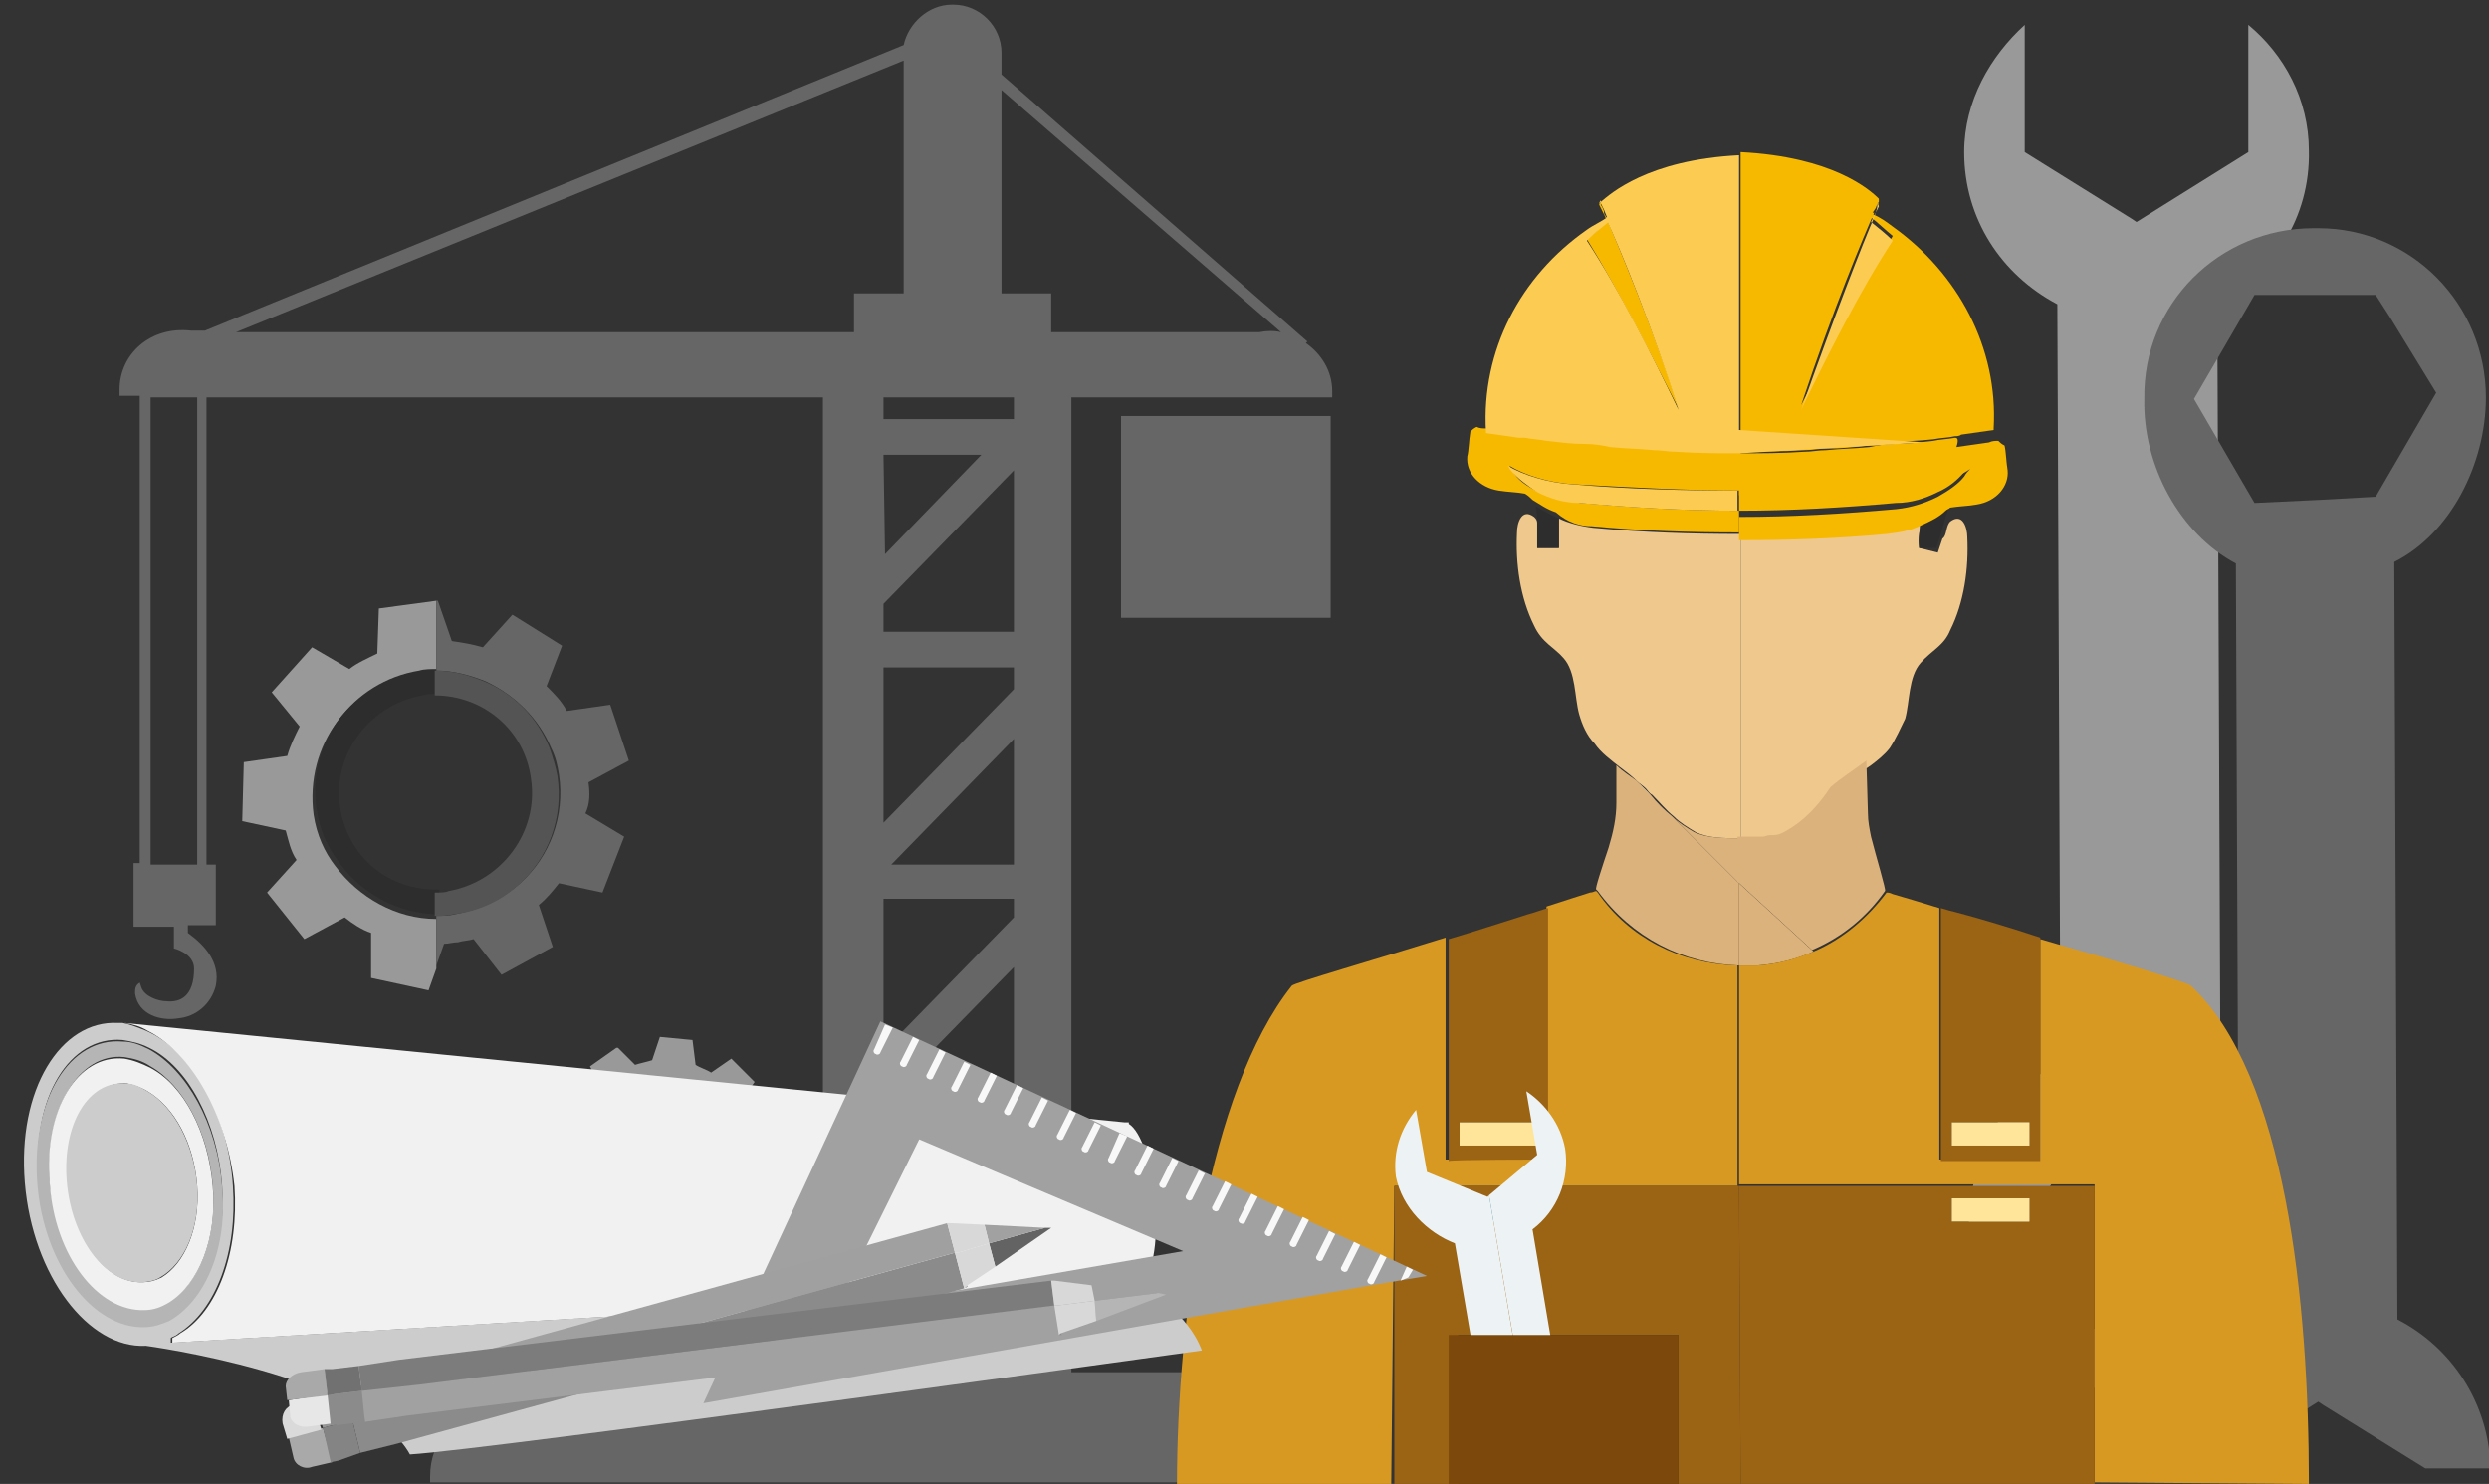 <?xml version="1.0" encoding="utf-8"?>
<!-- Generator: Adobe Illustrator 26.0.2, SVG Export Plug-In . SVG Version: 6.00 Build 0)  -->
<svg version="1.1" id="Capa_1" xmlns="http://www.w3.org/2000/svg" xmlns:xlink="http://www.w3.org/1999/xlink" x="0px" y="0px"
	 viewBox="0 0 160.3 95.6" style="enable-background:new 0 0 160.3 95.6;" xml:space="preserve">
<rect x="0" y="0" width="160.3" height="95.6" fill="#333333" stroke="none"/>
<style type="text/css">
	.st0{fill:#666666;}
	.st1{fill:#999999;}
	.st2{fill:#2D2D2D;}
	.st3{fill:#545454;}
	.st4{fill:#7DCDDE;}
	.st5{fill:#DBB27B;}
	.st6{fill:#EFC88E;}
	.st7{fill:#818686;}
	.st8{fill:#8C9191;}
	.st9{fill:#D79922;}
	.st10{fill:#F7B800;}
	.st11{fill:#FCCB51;}
	.st12{fill:#9B6314;}
	.st13{fill:#276B81;}
	.st14{fill:#FFE599;}
	.st15{fill:#EDF3F5;}
	.st16{fill:#7C480B;}
	.st17{fill:#CCCCCC;}
	.st18{fill:#F1F1F1;}
	.st19{fill:#B5B5B5;}
	.st20{fill:#A1A1A1;}
	.st21{fill:#F8F8F8;}
	.st22{fill:#A9A9A9;}
	.st23{fill:#DADADA;}
	.st24{fill:#8B8B8B;}
	.st25{fill:#A0A0A0;}
	.st26{fill:#969696;}
	.st27{fill:#848484;}
	.st28{fill:#636363;}
	.st29{fill:#D8D8D8;}
	.st30{fill:#E7E7E7;}
	.st31{fill:#7C7C7C;}
	.st32{fill:#717171;}
</style>
<g id="_x31_4_1_">
	<g id="_x31_4">
		<g>
			<g>
				<path class="st0" d="M85.1,91.2h-1c-0.3-1.8-1.5-3-2.9-2.8H69V25.6h16.8c0-0.2,0-0.3,0-0.4l0,0c0-1.3-0.7-2.4-1.7-3.1l0.1-0.1
					L64.5,4.8V3.4c0-1.7-1.4-3.1-3.1-3.1h-0.1c-1.5,0-2.8,1.2-3.1,2.6L13.2,21.3h-0.9c-2.6-0.3-4.6,1.5-4.6,3.8l0,0
					c0,0.2,0,0.3,0,0.4H9v30.1H8.6v4.1h2.6v1.4c0,0,1.3,0.3,1.3,1.3c0,1.8-0.9,2.2-1.8,2.1c-0.5,0-1.4-0.3-1.6-0.9l-0.1-0.3
					c-0.3,0.2-0.3,0.4-0.3,0.7c0.2,1.4,1.7,1.8,2.8,1.6c1.1-0.1,2.1-0.9,2.4-2.1c0.3-1.5-0.7-2.6-1.8-3.4c0,0,0-0.2,0-0.5h1.8v-3.9
					h-0.6V25.6H53v62.9H36.2c-1.4-0.3-2.6,1-2.9,2.8h-2c-2-0.3-3.6,1.5-3.6,3.8l0,0c0,0.2,0,0.3,0,0.4h60.9c0-0.2,0-0.3,0-0.4l0,0
					C88.7,92.7,87.1,91,85.1,91.2z M56.9,29.3h6.3l-6.2,6.4L56.9,29.3L56.9,29.3z M65.3,55.7h-7.9l7.9-8.1V55.7z M65.3,40.7h-8.4
					v-1.8l8.4-8.6V40.7z M56.9,43h8.4v1.4L56.9,53V43z M56.9,57.9h8.4v1.2l-8.4,8.6V57.9z M56.9,75h7.5l-7.5,7.6V75z M56.9,72.7
					v-1.8l8.4-8.6v10.4H56.9z M82.5,21.4c-0.4-0.1-0.9-0.1-1.4,0H67.7v-2.5h-3.2V5.8L82.5,21.4z M58.2,3.9v15H55v2.5H15.2L58.2,3.9z
					 M12.7,55.7h-3V25.6h3V55.7z M65.3,25.6V27h-8.4v-1.4H65.3z M56.9,85.8l8.4-8.6v11.2h-8.4V85.8z"/>
				<rect x="72.2" y="26.8" class="st0" width="13.5" height="13"/>
			</g>
			<g>
				<path class="st1" d="M27,43.3c0.3-0.1,0.8-0.1,1.1-0.1v-4.5l-3.7,0.5l-0.1,2.9c-0.6,0.3-1.3,0.6-1.8,1l-2.4-1.4l-2.6,2.9
					l1.8,2.2c-0.3,0.6-0.6,1.2-0.8,1.9l-2.8,0.4l-0.1,3.8l2.8,0.6c0.2,0.7,0.3,1.3,0.7,1.9l-1.9,2.1l2.4,3l2.6-1.4
					c0.5,0.4,1.1,0.8,1.7,1L23.9,63l3.7,0.8l0.5-1.4v-3.2c-2.6,0-5-1.4-6.5-3.4c-0.7-0.9-1.2-2-1.4-3.3C19.6,48,22.6,44,27,43.3z"/>
				<path class="st0" d="M37.9,50.4l2.6-1.4l-1.2-3.6l-2.8,0.4c-0.3-0.6-0.8-1.1-1.3-1.6l1-2.6l-3.2-2l-1.9,2.1
					c-0.7-0.2-1.3-0.3-2-0.4l-0.9-2.6h-0.1v4.5c1.1,0,2.2,0.3,3.2,0.7c1.9,0.9,3.4,2.4,4.2,4.3c0.3,0.6,0.4,1.1,0.5,1.7
					c0.4,2.7-0.6,5.3-2.5,7c-1.1,1-2.6,1.7-4.2,2c-0.4,0.1-0.8,0.1-1.2,0.1v3.2l0.5-1.4c0.3,0,0.6-0.1,0.9-0.1
					c0.3-0.1,0.7-0.1,1-0.2l1.8,2.3l3.3-1.8l-0.9-2.7c0.5-0.4,0.9-0.9,1.3-1.4l2.8,0.6l1.4-3.6l-2.5-1.5C38,51.8,38,51.1,37.9,50.4z
					"/>
				<path class="st2" d="M21.9,52c-0.5-3.4,1.9-6.6,5.3-7.2c0.3-0.1,0.6-0.1,0.9-0.1v-1.6l0,0l0,0c-0.3,0-0.8,0-1.1,0.1
					c-4.3,0.7-7.3,4.7-6.6,9c0.2,1.3,0.7,2.4,1.4,3.3c1.4,2,3.8,3.4,6.5,3.4v-1.6C25,57.4,22.4,55.2,21.9,52z"/>
				<path class="st3" d="M33.4,57c1.9-1.7,2.9-4.3,2.5-7c-0.1-0.6-0.3-1.2-0.5-1.8c-0.8-2-2.3-3.5-4.2-4.3c-1-0.4-2-0.7-3.2-0.7v1.6
					c3.1,0,5.8,2.2,6.2,5.4c0.5,3.4-1.9,6.6-5.3,7.2c-0.2,0.1-0.5,0.1-0.9,0.1V59l0,0c0.4,0,0.8,0,1.2-0.1
					C30.9,58.7,32.3,58,33.4,57z"/>
			</g>
			<g>
				<path class="st1" d="M48.4,74.6l1.5-0.4l-0.2-2.1L48.2,72c-0.1-0.3-0.3-0.7-0.5-1l0.9-1.3l-1.5-1.5l-1.3,0.9
					c-0.3-0.2-0.7-0.3-1-0.5l-0.2-1.6l-2.1-0.2L42,68.3c-0.3,0.1-0.8,0.2-1.1,0.3l-1.1-1.1h-0.1L38,68.7l0.7,1.4
					c-0.3,0.3-0.5,0.6-0.7,0.9l-1.5-0.2L36,73l1.4,0.7c0,0.3,0,0.8,0.1,1.1l-1.3,0.9l0.9,2l1.5-0.4c0.3,0.3,0.5,0.6,0.8,0.8
					l-0.4,1.5l2,0.9l0.9-1.4c0.3,0.1,0.8,0.1,1.1,0.1l0.7,1.4l2-0.6l-0.1-0.9l-0.1-0.8c0.2-0.1,0.3-0.2,0.4-0.3
					c0.2-0.1,0.3-0.3,0.4-0.3l1.4,0.7l1.2-1.8l-1.2-1.1C48.3,75.4,48.3,75,48.4,74.6z M44.9,76.6c-0.2,0.1-0.3,0.2-0.4,0.3
					c-1.4,0.8-3.3,0.3-4.3-1.1c-1.1-1.5-0.7-3.7,0.9-4.8c0.2-0.1,0.3-0.2,0.4-0.3c1.5-0.8,3.3-0.3,4.3,1.1
					C46.8,73.3,46.5,75.5,44.9,76.6z"/>
			</g>
		</g>
		<g>
			<g>
				<path class="st1" d="M137.8,89.9c0.1,0,0.2,0,0.3,0c6.1,0,11-4.9,10.9-11c0-4.3-2.4-8.7-6-10.6l-0.2-48.8c3.6-1.8,6-5.5,5.9-9.8
					c0-3.3-1.6-6.2-3.9-8.1v8.2l-7.2,4.5l-0.3-0.2l-6.9-4.3V1.6c-2.2,2-3.9,4.9-3.9,8.2c0,4.3,2.4,7.9,6,9.8l0.2,48.8
					c-3.6,1.8-5.9,6.3-5.9,10.6C127.1,84.9,131.9,89.7,137.8,89.9z M134.2,72.6l3.6-0.2l4.2-0.2l3.9,6.7l-3.8,6.7h-4.2h-3.6
					l-0.9-1.4l-3-4.9L134.2,72.6z"/>
				<path class="st0" d="M144,36.3l0.2,48.8c-3.5,1.8-5.8,5.3-5.9,9.5h4.2l6.8-4.3l0.3,0.2l6.6,4.1h4.2c-0.1-4.2-2.5-7.8-6-9.6
					l-0.2-48.8c3.6-1.8,5.9-6.3,5.9-10.6c0-6-4.8-10.9-10.8-10.9c-0.1,0-0.2,0-0.3,0c-6.1,0-11,4.9-10.9,11
					C138,30,140.4,34.4,144,36.3z M145.2,19h4.2h3.6l0.9,1.4l3,4.9L153,32l-3.6,0.2l-4.2,0.2l-3.9-6.7L145.2,19z"/>
			</g>
			<g>
				<path class="st4" d="M106,50.9c-0.2-0.2-0.4-0.4-0.6-0.5l0,0l0.9,0.9C106.2,51.1,106.1,51,106,50.9z"/>
				<path class="st5" d="M109.1,53.6c-0.5-0.3-1-0.6-1.4-1l4.3,4.3V54C111.1,54,109.9,54,109.1,53.6z"/>
				<path class="st6" d="M123.6,35.3c0-0.6,0-1.3,0.1-1.8c-0.7,0.3-1.4,0.5-2.1,0.5c-3.2,0.3-6.3,0.4-9.5,0.4v19.6l0,0
					c0.1,0,0.3,0,0.4,0s0.3,0,0.4,0c0.2,0,0.3,0,0.5,0c0.1,0,0.2,0,0.3,0c0.2,0,0.3-0.1,0.5-0.1c0.1,0,0.2,0,0.2,0
					c0.2-0.1,0.5-0.1,0.7-0.2c1.3-0.7,2.2-1.7,3.1-2.7c0.7-0.7,1.6-1.2,2.3-1.7c0.4-0.3,0.9-0.7,1.2-1.1c0.4-0.6,0.7-1.3,1-1.9
					c0.3-1.1,0.2-2.7,1-3.6c0.7-0.8,1.5-1.1,1.9-2.1c0.9-1.8,1.2-4,1.1-6c0-0.6-0.3-1.6-1.1-1c-0.3,0.3-0.2,0.9-0.5,1.1l0,0
					c-0.1,0.3-0.2,0.6-0.3,0.9L123.6,35.3L123.6,35.3z"/>
				<path class="st6" d="M105.4,50.3c0.2,0.2,0.4,0.3,0.6,0.5c0.1,0.1,0.2,0.3,0.4,0.4l0,0c0.5,0.5,0.9,1,1.4,1.4l0,0
					c0.4,0.4,0.9,0.7,1.4,1c0.8,0.4,1.8,0.4,2.9,0.4V34.4l0,0c-3.2,0-6.3-0.1-9.5-0.4c-0.8-0.1-1.6-0.3-2.2-0.6c0,0.4,0,0.7,0,1.2
					c0,0.2,0,0.4,0,0.7H99c0-0.2,0-0.5,0-0.6c0-0.3,0-0.6,0-1c0-0.2-0.1-0.3-0.2-0.4c-0.8-0.6-1.1,0.4-1.1,1c-0.1,2,0.2,4.2,1.1,6
					c0.5,1.1,1.3,1.4,1.9,2.1c0.8,0.9,0.7,2.5,1,3.6c0.2,0.7,0.5,1.4,1,1.9c0.4,0.6,1.1,1.1,1.6,1.5C104.7,49.7,105.1,50,105.4,50.3
					L105.4,50.3z"/>
				<path class="st2" d="M123.6,35.3h1.1c0.1-0.3,0.2-0.6,0.3-0.9c0.2-0.7,0.4-1.5,0.6-1.9c-0.6,0.4-1.2,0.8-1.7,1
					C123.6,34,123.5,34.7,123.6,35.3z"/>
				<path class="st7" d="M125.9,28.2c-0.5,0.1-1,0.1-1.4,0.2C124.9,28.3,125.4,28.3,125.9,28.2L125.9,28.2z"/>
				<path class="st2" d="M99,35.3h1.4c0-0.3,0-0.6,0-0.7c0-0.4,0-0.8,0-1.2c-0.5-0.2-1-0.5-1.5-0.8c0.1,0.4,0.1,0.8,0.1,1.2
					c0,0.3,0,0.6,0,1C99,34.8,99,35,99,35.3z"/>
				<path class="st8" d="M98.2,28.2c0.5,0.1,0.9,0.1,1.4,0.2C99.1,28.3,98.7,28.3,98.2,28.2L98.2,28.2z"/>
				<path class="st5" d="M112,62.2L112,62.2L112,62.2v-5.3l-4.3-4.3l0,0c-0.5-0.4-1-0.9-1.4-1.4l-0.9-0.9l0,0l0,0
					c-0.4-0.3-0.9-0.6-1.3-1v2.4c0,1-0.2,1.9-0.5,2.9c-0.4,1.2-0.9,2.7-0.8,2.7l0.1,0.1C105.1,60.4,108.4,62.1,112,62.2z"/>
				<path class="st9" d="M89.8,76.4h22.1l0,0l0,0V65.4l0,0v-3.2l0,0c-3.7-0.1-7-1.8-9-4.7l0,0l0,0l-0.1-0.1c-0.1,0-0.2,0.1-0.4,0.1
					c-0.6,0.2-1.6,0.5-2.8,0.9v16.3h-6.5V60.4c-4.8,1.5-9.7,2.9-9.9,3.1c-5.4,6.8-7.4,21.6-7.4,32.1h13.8L89.8,76.4L89.8,76.4z"/>
				<path class="st10" d="M121,13.2c0,0,0-0.1-0.1-0.2C120.9,13.1,121,13.2,121,13.2L121,13.2z"/>
				<path class="st10" d="M116.2,29c0.5,0,0.9-0.1,1.4-0.1c1,0,1.8-0.1,2.8-0.2c0.6,0,1.1-0.1,1.6-0.2c0.9-0.1,1.6-0.1,2.5-0.2
					c0.5-0.1,1-0.1,1.4-0.2c0.1,0,0.3,0,0.4-0.1c0.7-0.1,1.4-0.2,2.1-0.3v-0.1c0.3-5.2-2.3-10-6.5-13c-0.4-0.3-0.8-0.6-1.3-0.8
					l-0.1,0.2c0.5,0.4,0.9,0.8,1.4,1.2c-2.1,3.4-4.2,7.6-5.9,10.9c2.1-6.3,4-10.8,4.7-12.4c0,0,0,0-0.1,0l0.2-0.3
					c0.1-0.3,0.2-0.4,0.2-0.4s0-0.1,0-0.2c-0.6-0.6-3-2.7-8.9-3l0,0V29C113.4,29.1,114.7,29.1,116.2,29z"/>
				<path class="st10" d="M125.9,28.2c-0.5,0.1-1,0.1-1.4,0.2c-0.9,0.1-1.6,0.2-2.5,0.2c-0.6,0-1.1,0.1-1.6,0.2
					c-1,0.1-1.8,0.1-2.8,0.2c-0.5,0-0.9,0.1-1.4,0.1c-1.4,0.1-2.8,0.1-4.2,0.1v0.6v0.6v0.8v0.7c3.5,0,7.1-0.1,10.6-0.4
					c1.7-0.1,3.3-0.6,4.3-1.3c-0.1,0.1-0.3,0.3-0.4,0.5c-0.4,0.5-1,0.9-1.7,1.3c-0.8,0.4-1.7,0.7-2.7,0.8c-3.4,0.3-6.7,0.5-10.1,0.5
					v0.1v1.4l0,0c3.1,0,6.3-0.1,9.5-0.4c0.8-0.1,1.5-0.2,2.1-0.5c0.7-0.3,1.3-0.6,1.7-1c0.1-0.1,0.2-0.1,0.3-0.2
					c0.6-0.1,1.2-0.1,1.7-0.2c1.3-0.2,2.1-1.2,2-2.2c-0.1-0.6-0.1-1.2-0.2-1.6c-0.2-0.1-0.3-0.2-0.4-0.3c-0.2,0-0.4,0-0.6,0.1
					c-0.7,0.1-1.4,0.2-2.1,0.3C126.2,28.2,126,28.2,125.9,28.2z"/>
				<path class="st10" d="M102.5,33.9c3.2,0.3,6.4,0.4,9.5,0.4V33v-0.1c-3.4,0-6.8-0.2-10.2-0.5c-1-0.1-1.9-0.4-2.7-0.7
					c-0.8-0.4-1.4-0.8-1.7-1.4c-0.1-0.1-0.1-0.2-0.2-0.3c1,0.6,2.5,1.1,4.2,1.2c3.6,0.2,7.2,0.4,10.7,0.4v-0.7v-0.8v-0.6V29
					c-1.4,0-2.8,0-4.2-0.1c-0.5,0-0.9-0.1-1.4-0.1c-1,0-1.8-0.1-2.8-0.2c-0.6,0-1.1-0.1-1.6-0.2c-0.9-0.1-1.6-0.1-2.5-0.2
					c-0.5-0.1-0.9-0.1-1.4-0.2c-0.1,0-0.3,0-0.4-0.1c-0.7-0.1-1.4-0.2-2.1-0.3c-0.2,0-0.4,0-0.6-0.1c-0.2,0.1-0.3,0.2-0.4,0.3
					c-0.1,0.6-0.1,1.2-0.2,1.6c-0.1,1.1,0.8,2,2,2.2c0.6,0.1,1.2,0.1,1.7,0.2c0.2,0.1,0.4,0.3,0.5,0.4c0.5,0.3,0.9,0.6,1.5,0.8
					C101,33.7,101.8,33.9,102.5,33.9z"/>
				<path class="st5" d="M114.9,53.6c-0.2,0.1-0.4,0.2-0.7,0.2c-0.1,0-0.2,0-0.2,0c-0.2,0-0.3,0.1-0.5,0.1c-0.1,0-0.2,0-0.3,0
					c-0.2,0-0.3,0-0.5,0c-0.1,0-0.3,0-0.4,0s-0.3,0-0.4,0l0,0v2.9l4.8,4.4c1.9-0.8,3.5-2.1,4.7-3.8l0,0c0.1,0-0.6-2.3-0.9-3.5
					c-0.1-0.5-0.2-1-0.2-1.5l-0.1-3.4c-0.8,0.6-1.6,1.1-2.3,1.7C117.1,51.9,116.2,52.9,114.9,53.6z"/>
				<path class="st5" d="M112,62.2L112,62.2h0.3l0,0c0.3,0,0.6,0,0.9,0l0,0c1.3-0.1,2.5-0.4,3.6-0.9l0,0l-4.8-4.4L112,62.2z"/>
				<path class="st9" d="M148.7,95.6c0-11.8-1.5-26.4-7.6-32.1c-0.2-0.2-4.8-1.6-9.7-3v14.2h-6.5V58.5c-1.3-0.4-2.3-0.7-3-0.9
					c-0.2-0.1-0.3-0.1-0.4-0.1l0,0c-1.2,1.6-2.8,3-4.7,3.8l0,0c-1.2,0.5-2.3,0.8-3.6,0.9l0,0c-0.3,0-0.6,0-0.9,0l0,0h-0.2H112l0,0
					v3.2l0,0v10.9h0.1h22.8l0,0v19.2L148.7,95.6L148.7,95.6z"/>
				<path class="st10" d="M124.8,31.7c0.7-0.3,1.3-0.8,1.7-1.3c0.1-0.1,0.3-0.3,0.4-0.5c-1,0.7-2.5,1.1-4.3,1.3
					c-3.5,0.2-7.1,0.4-10.6,0.4v0.1v1.2c3.4,0,6.7-0.2,10.1-0.5C123.1,32.4,124,32.1,124.8,31.7z"/>
				<path class="st11" d="M112,31.6c-3.6,0-7.2-0.1-10.7-0.4c-1.6-0.1-3.2-0.6-4.2-1.2c0.1,0.1,0.1,0.2,0.2,0.3
					c0.4,0.5,1.1,1,1.7,1.4c0.8,0.4,1.7,0.7,2.7,0.7c3.4,0.3,6.8,0.5,10.2,0.5V31.6L112,31.6z"/>
				<path class="st10" d="M102.2,15.4c2.1,3.4,4.2,7.6,5.9,10.9c-1.6-5.1-3.9-10.5-4.7-12.4c-0.1-0.1-0.1-0.2-0.1-0.3
					c-0.1-0.3-0.2-0.4-0.2-0.4s0-0.1,0-0.2c-0.1,0.1-0.1,0.1-0.1,0.2l0,0l0.4,0.8l0.1,0.2C103.1,14.7,102.6,15.1,102.2,15.4z"/>
				<path class="st11" d="M120.8,13.7c0,0.1-0.1,0.2-0.1,0.3c-0.7,1.6-2.5,6.2-4.7,12.4c1.7-3.5,3.8-7.7,5.9-10.9
					c-0.4-0.4-0.9-0.8-1.4-1.2l0.1-0.2l0.4-0.8l0,0c0,0,0-0.1-0.1-0.2c0,0.1,0,0.2,0,0.2S120.9,13.4,120.8,13.7z"/>
				<path class="st12" d="M89.8,76.4L89.8,76.4v19.2l0,0h4.1V86h14.2v9.6h4L112,76.4C112,76.4,89.8,76.4,89.8,76.4z M99,78.7h-5
					v-1.5h5V78.7z"/>
				<path class="st12" d="M112,76.4L112,76.4L112,76.4l0.1,19.2h22.8V76.4H112L112,76.4z M125.7,77.2h5v1.5h-5V77.2z"/>
				<path class="st12" d="M99.7,74.7V58.5c-0.4,0.1-0.9,0.3-1.3,0.4c-1.6,0.5-3.4,1.1-5.1,1.6v14.3C93.3,74.7,99.7,74.7,99.7,74.7z
					 M94,72.3h5v1.5h-5V72.3z"/>
				<path class="st12" d="M131.4,74.7V60.4c-1.8-0.6-3.8-1.2-5.3-1.6c-0.4-0.1-0.8-0.2-1.1-0.3v16.3H131.4z M125.7,72.3h5v1.5h-5
					V72.3z"/>
				<rect x="94" y="77.2" class="st13" width="5" height="1.5"/>
				<rect x="94" y="72.3" class="st14" width="5" height="1.5"/>
				<rect x="125.7" y="77.2" class="st14" width="5" height="1.5"/>
				<rect x="125.7" y="72.3" class="st14" width="5" height="1.5"/>
				<g>
					<path class="st15" d="M98.7,93.5h2.4l-2.4-14.3c1.6-1.2,2.4-3.2,2.1-5.2c-0.3-1.6-1.3-2.9-2.5-3.7l0.7,4.1L95.9,77L98.7,93.5z"
						/>
					<path class="st15" d="M93.7,80.1L96,93.6h2.7L95.9,77l-0.1,0.1l-3.9-1.6l-0.7-4c-1,1.2-1.5,2.7-1.3,4.3
						C90.3,77.8,91.9,79.4,93.7,80.1z"/>
				</g>
				<rect x="93.3" y="86" class="st16" width="14.8" height="9.6"/>
				<path class="st11" d="M98.2,28.2c0.5,0.1,0.9,0.1,1.4,0.2c0.9,0.1,1.6,0.2,2.5,0.2c0.6,0,1.1,0.1,1.6,0.2c1,0.1,1.8,0.1,2.8,0.2
					c0.5,0,0.9,0.1,1.4,0.1c1.4,0.1,2.8,0.1,4.2,0.1l11.9-0.7L112,27.7V10c-5.9,0.3-8.3,2.5-8.9,3c-0.1,0.1-0.1,0.1-0.1,0.1l0,0
					c0,0,0-0.1,0.1-0.2c0,0.1,0,0.2,0,0.2s0.1,0.2,0.2,0.4l0.2,0.5c0,0,0,0-0.1,0c0.9,1.9,3.1,7.3,4.7,12.4
					c-1.7-3.5-3.8-7.7-5.9-10.9c0.4-0.4,0.9-0.8,1.4-1.2l-0.1-0.3c-0.4,0.3-0.9,0.5-1.3,0.8c-4.3,3-6.8,7.8-6.5,13v0.1
					c0.7,0.1,1.4,0.2,2.1,0.3C97.9,28.2,98.1,28.2,98.2,28.2z"/>
			</g>
		</g>
		<g>
			<g>
				<g>
					<path class="st17" d="M72.8,82.8l-61.8,3.7v-0.3c0.1-0.1,0.3-0.1,0.5-0.3c2.4-1.5,3.8-5.2,3.5-9.5c-0.3-4.6-2.6-8.7-5.6-10
						c-0.5-0.2-1-0.4-1.5-0.5c-0.1,0-0.1,0-0.1,0c-0.1,0-0.1,0-0.1,0H7.6c-3.7-0.2-6.5,4.3-6,10.3c0.5,6,4.1,10.7,7.8,10.5
						c0,0,14.2,1.9,17,7c5.1-0.3,51-6.7,51-6.7S76.5,84.1,72.8,82.8z M9.4,85.4c-3.3,0.1-6.5-4-6.9-9.3C2,70.7,4.5,66.7,7.9,67
						c0.6,0.1,1.1,0.2,1.7,0.5c2.5,1.2,4.4,4.8,4.7,8.8c0.3,4-1.1,7.4-3.4,8.6C10.5,85.2,10,85.4,9.4,85.4z"/>
					<path class="st18" d="M7.6,65.9L7.6,65.9c0.1,0,0.1,0,0.1,0H7.6z"/>
					<path class="st19" d="M14.3,76.4c-0.3-4-2.3-7.5-4.7-8.8c-0.6-0.3-1.1-0.5-1.7-0.5c-3.4-0.3-5.9,3.7-5.5,9.1
						c0.4,5.3,3.6,9.4,6.9,9.3c0.6,0,1.1-0.2,1.6-0.4C13.2,83.8,14.7,80.4,14.3,76.4z M9.3,84.3c-2.9,0.1-5.7-3.5-6.1-8.2
						c-0.3-4.7,1.9-8.3,4.8-8c0.6,0.1,1.1,0.2,1.7,0.6c2.1,1.2,3.7,4.2,4,7.6c0.3,3.5-0.9,6.4-2.8,7.5C10.4,84.1,9.9,84.3,9.3,84.3z
						"/>
					<path class="st18" d="M13.7,76.4c-0.3-3.5-1.9-6.5-4-7.6c-0.6-0.3-1.1-0.5-1.7-0.6c-3-0.3-5.2,3.3-4.8,8
						c0.3,4.7,3.1,8.3,6.1,8.2c0.6,0,1.1-0.2,1.6-0.5C12.8,82.7,14,79.8,13.7,76.4z M10.4,82.3c-0.4,0.2-0.8,0.3-1.2,0.3
						c-2.4,0.1-4.5-2.8-4.8-6.5s1.5-6.5,3.8-6.3C8.6,69.9,9,70,9.5,70.3c1.7,1,3,3.3,3.2,6.1C12.9,79.1,11.9,81.4,10.4,82.3z"/>
					<path class="st17" d="M12.7,76.4c-0.2-2.7-1.5-5.1-3.2-6.1C9,70,8.6,69.8,8.1,69.8c-2.4-0.2-4.1,2.6-3.8,6.3
						c0.3,3.7,2.5,6.6,4.8,6.5c0.4,0,0.9-0.1,1.2-0.3C11.9,81.4,12.9,79.1,12.7,76.4z"/>
					<path class="st18" d="M74.4,77.6c-0.2-2.6-0.9-4.7-1.7-5.2v-0.1h-0.3l0,0l0,0L8,65.9c0.6,0.1,1,0.2,1.5,0.5
						c2.8,1.4,5.1,5.4,5.6,10c0.3,4.3-1.1,8.1-3.5,9.5c-0.1,0.1-0.3,0.2-0.5,0.3v0.3l61.8-3.7h0.2h0.3v-0.1
						C74.2,82.3,74.6,80.1,74.4,77.6z"/>
				</g>
				<g>
					<path class="st20" d="M56.7,65.8L45.3,90.4l43-7.6l1.8-0.3l0.6-0.1l1.2-0.2L56.7,65.8z M53.7,84.5l5.5-11.1l17,7.2L53.7,84.5z"
						/>
					<g>
						<g>
							<path class="st21" d="M56.3,67.6c-0.1,0.1,0,0.3,0.1,0.3c0.1,0.1,0.3,0,0.3-0.1l0.8-1.6L57,66L56.3,67.6z"/>
						</g>
						<g>
							<path class="st21" d="M58,68.4c-0.1,0.1,0,0.3,0.1,0.3c0.1,0.1,0.3,0,0.3-0.1l0.8-1.6l-0.4-0.2L58,68.4z"/>
						</g>
						<g>
							<path class="st21" d="M59.7,69.2c-0.1,0.1,0,0.3,0.1,0.3c0.1,0.1,0.3,0,0.3-0.1l0.8-1.6l-0.4-0.2L59.7,69.2z"/>
						</g>
						<g>
							<path class="st21" d="M61.3,70c-0.1,0.1,0,0.3,0.1,0.3c0.1,0.1,0.3,0,0.3-0.1l0.8-1.6l-0.4-0.2L61.3,70z"/>
						</g>
						<g>
							<path class="st21" d="M63,70.7c-0.1,0.1,0,0.3,0.1,0.3c0.1,0.1,0.3,0,0.3-0.1l0.8-1.6l-0.4-0.2L63,70.7z"/>
						</g>
						<g>
							<path class="st21" d="M64.7,71.5c-0.1,0.1,0,0.3,0.1,0.3c0.1,0.1,0.3,0,0.3-0.1l0.8-1.6l-0.4-0.2L64.7,71.5z"/>
						</g>
						<g>
							<path class="st21" d="M66.3,72.3c-0.1,0.1,0,0.3,0.1,0.3c0.1,0.1,0.3,0,0.3-0.1l0.8-1.6l-0.4-0.2L66.3,72.3z"/>
						</g>
						<g>
							<path class="st21" d="M68.1,73.1c-0.1,0.1,0,0.3,0.1,0.3c0.1,0.1,0.3,0,0.3-0.1l0.8-1.6l-0.4-0.2L68.1,73.1z"/>
						</g>
						<g>
							<path class="st21" d="M69.7,73.9c-0.1,0.1,0,0.3,0.1,0.3c0.1,0.1,0.3,0,0.3-0.1l0.8-1.6l-0.4-0.2L69.7,73.9z"/>
						</g>
						<g>
							<path class="st21" d="M71.4,74.6c-0.1,0.1,0,0.3,0.1,0.3c0.1,0.1,0.3,0,0.3-0.1l0.8-1.6L72.1,73L71.4,74.6z"/>
						</g>
						<g>
							<path class="st21" d="M73.1,75.4c-0.1,0.1,0,0.3,0.1,0.3c0.1,0.1,0.3,0,0.3-0.1l0.8-1.6l-0.4-0.2L73.1,75.4z"/>
						</g>
						<g>
							<path class="st21" d="M74.7,76.2c-0.1,0.1,0,0.3,0.1,0.3c0.1,0.1,0.3,0,0.3-0.1l0.8-1.6l-0.4-0.2L74.7,76.2z"/>
						</g>
						<g>
							<path class="st21" d="M76.4,77c-0.1,0.1,0,0.3,0.1,0.3c0.1,0.1,0.3,0,0.3-0.1l0.8-1.6l-0.4-0.2L76.4,77z"/>
						</g>
						<g>
							<path class="st21" d="M78.1,77.7c-0.1,0.1,0,0.3,0.1,0.3c0.1,0.1,0.3,0,0.3-0.1l0.8-1.6l-0.4-0.2L78.1,77.7z"/>
						</g>
						<g>
							<path class="st21" d="M79.8,78.5c-0.1,0.1,0,0.3,0.1,0.3c0.1,0.1,0.3,0,0.3-0.1l0.8-1.6l-0.4-0.2L79.8,78.5z"/>
						</g>
						<g>
							<path class="st21" d="M81.5,79.3c-0.1,0.1,0,0.3,0.1,0.3c0.1,0.1,0.3,0,0.3-0.1l0.8-1.6l-0.4-0.2L81.5,79.3z"/>
						</g>
						<g>
							<path class="st21" d="M83.1,80c-0.1,0.1,0,0.3,0.1,0.3c0.1,0.1,0.3,0,0.3-0.1l0.8-1.6l-0.4-0.2L83.1,80z"/>
						</g>
						<g>
							<path class="st21" d="M84.8,80.9c-0.1,0.1,0,0.3,0.1,0.3c0.1,0.1,0.3,0,0.3-0.1l0.8-1.6l-0.4-0.2L84.8,80.9z"/>
						</g>
						<g>
							<path class="st21" d="M86.4,81.6c-0.1,0.1,0,0.3,0.1,0.3c0.1,0.1,0.3,0,0.3-0.1l0.8-1.6L87.2,80L86.4,81.6z"/>
						</g>
						<g>
							<path class="st21" d="M88.1,82.4c-0.1,0.1,0,0.3,0.1,0.3c0.1,0.1,0.3,0,0.3-0.1l0.8-1.6l-0.4-0.2L88.1,82.4z"/>
						</g>
						<g>
							<polygon class="st21" points="90.2,82.5 90.7,82.3 91,81.8 90.6,81.6 							"/>
						</g>
					</g>
				</g>
				<g>
					<path class="st22" d="M18.6,92.6l0.3,1.3c0.1,0.5,0.7,0.8,1.2,0.6l1.3-0.3L20.8,92L18.6,92.6z"/>
					<path class="st23" d="M18.9,90.5c-0.5,0.1-0.8,0.6-0.7,1.2l0.3,1l2.2-0.6l-0.6-1.9L18.9,90.5z"/>
					<polygon class="st24" points="62.1,83 62.3,82.9 62.3,82.8 					"/>
					<polygon class="st25" points="61,78.8 61.2,78.8 61.2,78.8 					"/>
					<polygon class="st24" points="25.8,90.6 22.7,91.5 23.2,93.6 25.6,93 62.1,83 61.5,80.7 					"/>
					<polygon class="st25" points="24.4,88.9 22.1,89.6 22.7,91.5 25.8,90.6 61.5,80.7 61,78.8 					"/>
					<polygon class="st26" points="20.6,90 20.2,90 20.8,92 21.1,91.9 22.7,91.5 22.1,89.6 					"/>
					<polygon class="st27" points="21.1,91.9 20.8,92 21.3,94.2 21.8,94.1 23.2,93.6 22.7,91.5 					"/>
					<polygon class="st28" points="63.7,80.1 64.1,81.6 67.7,79.1 67.3,79.1 					"/>
					<polygon class="st20" points="63.7,80.1 67.3,79.1 63.4,78.9 					"/>
					<polygon class="st29" points="61.7,80.7 61.5,80.7 62.1,83 62.3,82.8 64.1,81.6 63.7,80.1 					"/>
					<polygon class="st29" points="61.2,78.8 61,78.8 61.5,80.7 61.7,80.7 63.7,80.1 63.4,78.9 					"/>
				</g>
				<g>
					<path class="st30" d="M18.6,90.2l0.1,1.1c0.1,0.4,0.6,0.7,1.2,0.6l1.5-0.2l-0.2-1.9L18.6,90.2z"/>
					<path class="st22" d="M19.4,88.4c-0.6,0.1-1,0.5-1,0.9l0.1,0.9l2.6-0.3l-0.2-1.7L19.4,88.4z"/>
					<polygon class="st24" points="68.2,86 68.4,86 68.3,85.9 					"/>
					<polygon class="st25" points="67.7,82.5 67.9,82.5 67.9,82.4 					"/>
					<polygon class="st20" points="27,89.2 23.3,89.6 23.5,91.6 26.2,91.2 68.2,86 67.9,84.1 					"/>
					<polygon class="st31" points="25.7,87.6 23.1,88 23.3,89.6 27,89.2 67.9,84.1 67.7,82.5 					"/>
					<polygon class="st32" points="21.4,88.2 20.9,88.2 21.1,89.9 21.6,89.8 23.3,89.6 23.1,88 					"/>
					<polygon class="st24" points="21.6,89.8 21.1,89.9 21.3,91.8 21.8,91.8 23.5,91.6 23.3,89.6 					"/>
					<polygon class="st19" points="70.5,83.8 70.6,85.1 75.1,83.4 74.6,83.3 					"/>
					<polygon class="st20" points="70.5,83.8 74.6,83.3 70.3,82.8 					"/>
					<polygon class="st29" points="68.1,84.1 67.9,84.1 68.2,86 68.3,85.9 70.6,85.1 70.5,83.8 					"/>
					<polygon class="st29" points="67.9,82.5 67.7,82.5 67.9,84.1 68.1,84.1 70.5,83.8 70.3,82.8 					"/>
				</g>
			</g>
		</g>
	</g>
</g>
</svg>

